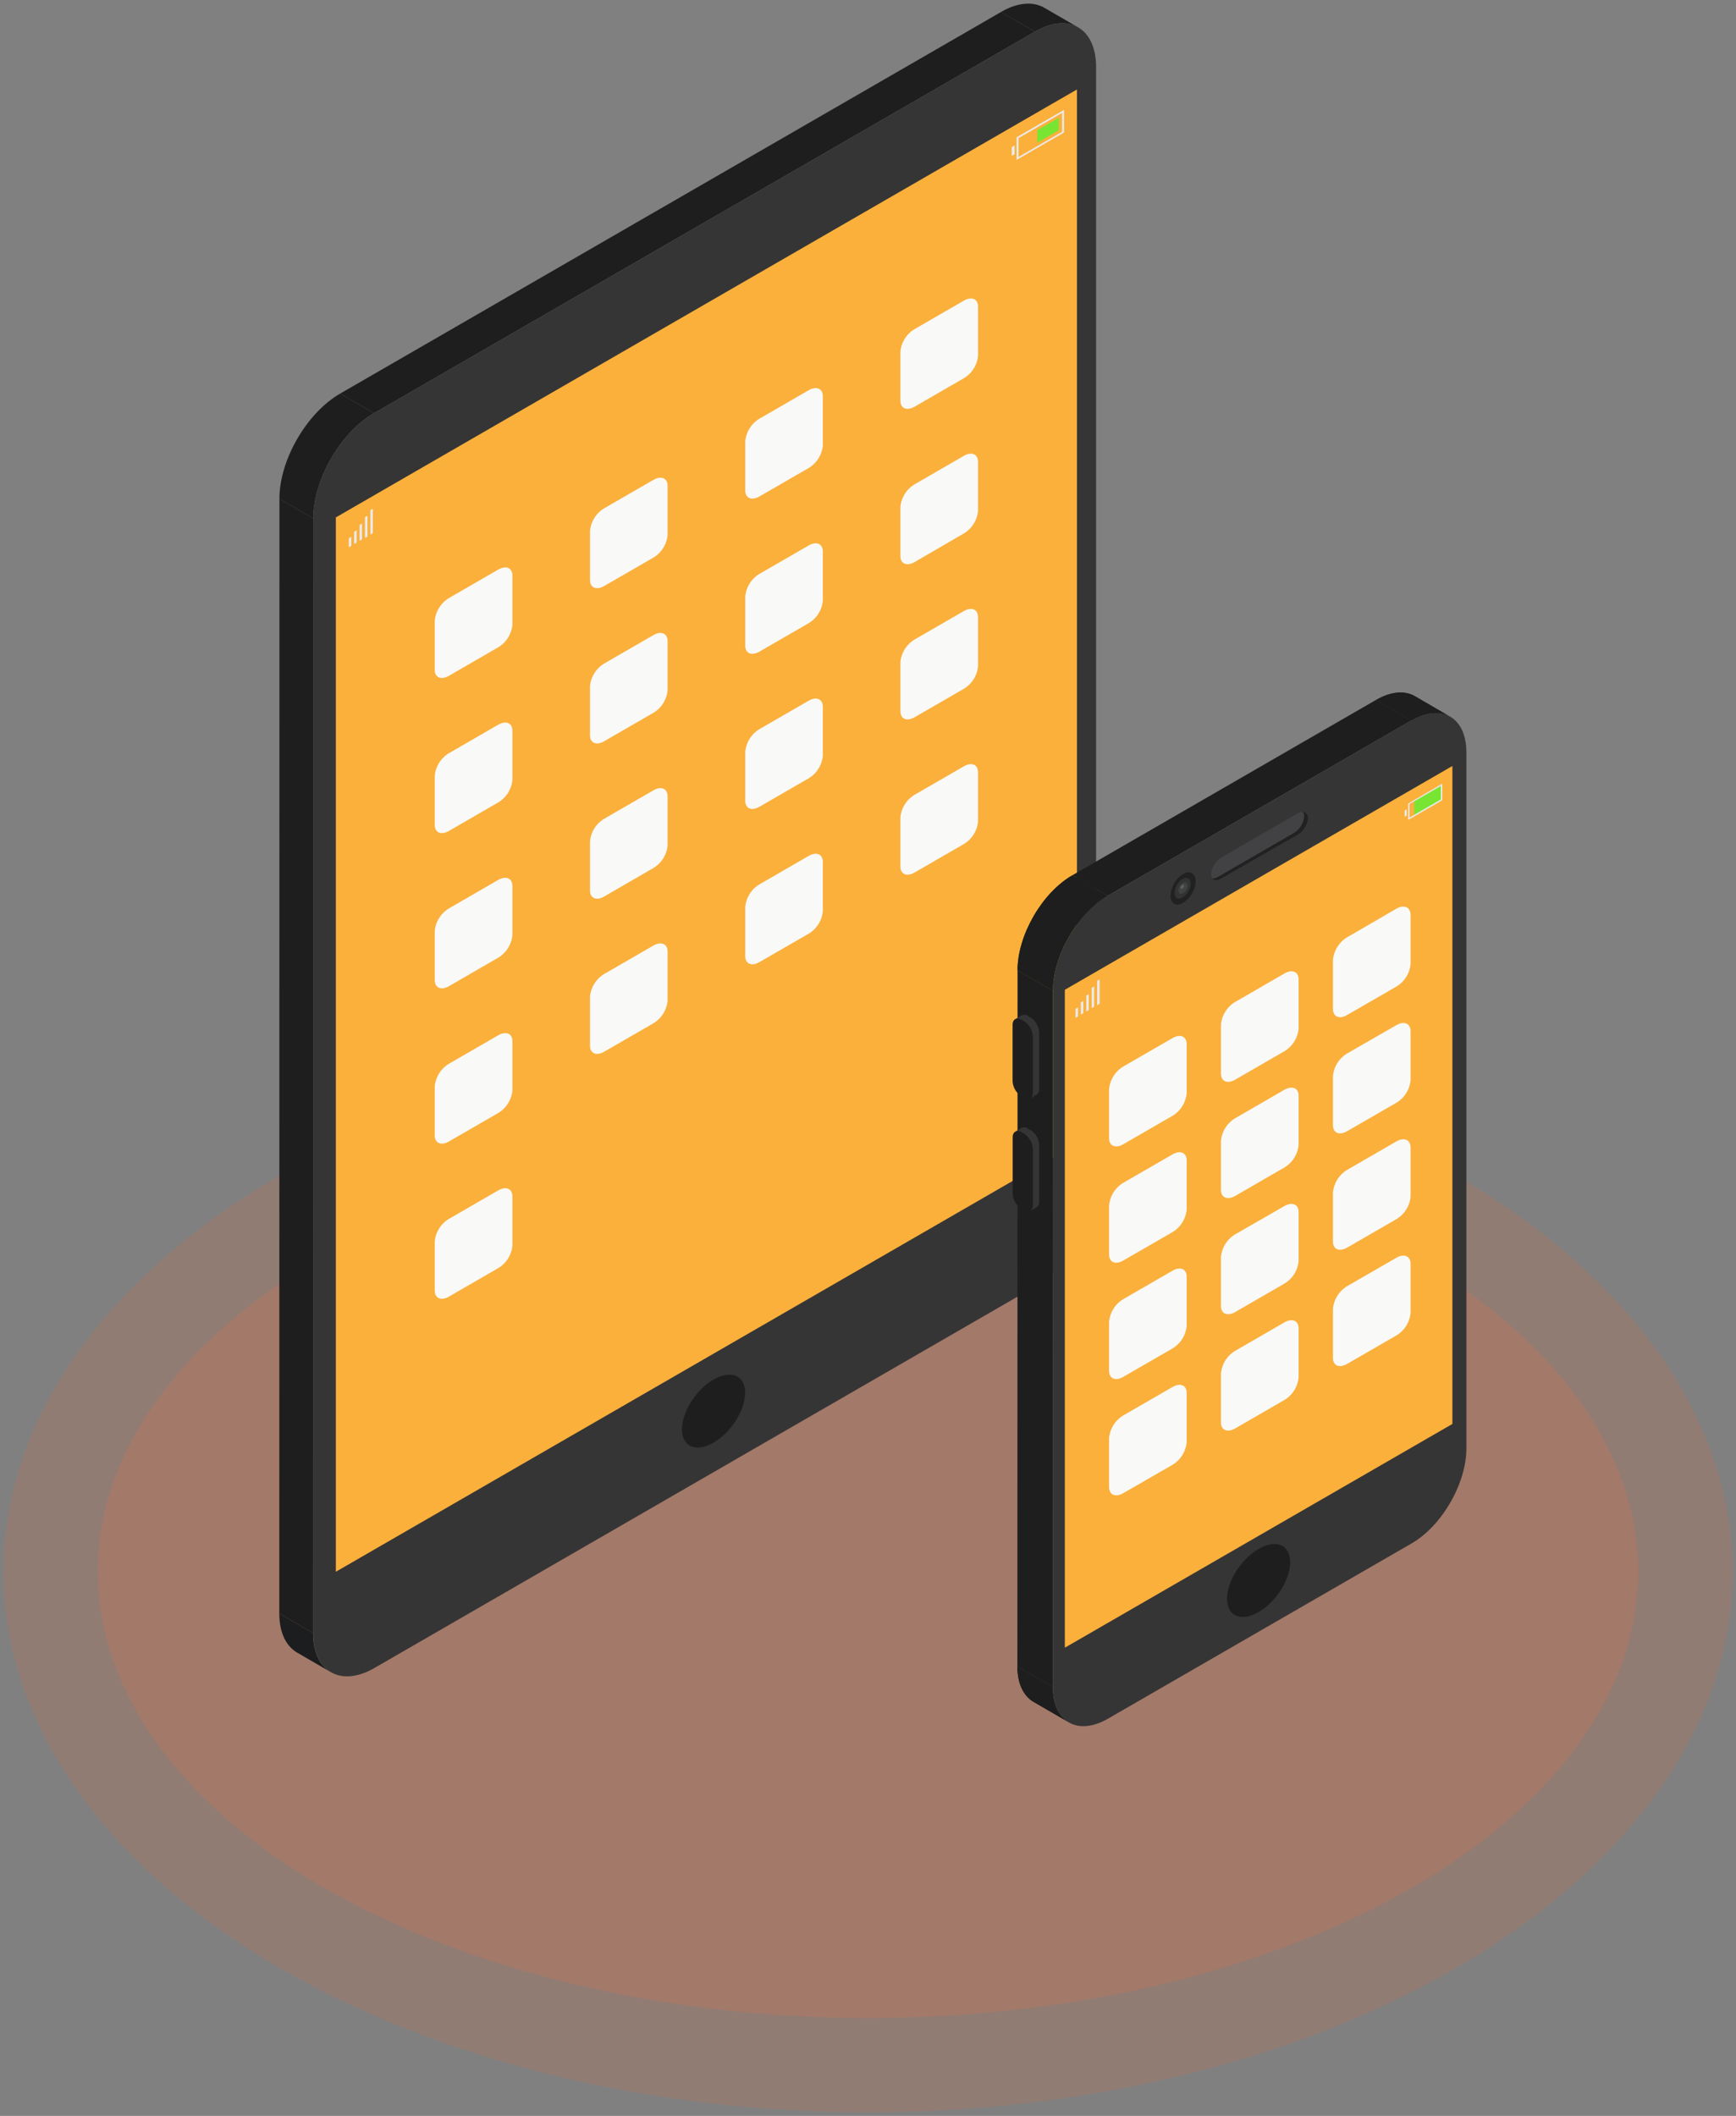 <svg xmlns="http://www.w3.org/2000/svg" viewBox="0 0 384 468"><rect x="0" y="0" width="384" height="468" fill="#808080" stroke="none"/><defs><clipPath id="a"><path class="a" d="M236.41 380.94l-7.82-4.54c-2.18-1.27-3.54-4-3.55-7.81l7.82 4.54c.01 3.87 1.37 6.54 3.55 7.81z"/></clipPath><clipPath id="b"><path class="a" d="M313 154l7.81 4.55c-2.21-1.29-5.28-1.11-8.66.85l-7.82-4.55c3.39-1.97 6.45-2.15 8.67-.85z"/></clipPath><clipPath id="c"><path class="a" d="M232.89 219.14l-7.81-4.54c0-7.73 5.41-17.13 12.13-21l7.82 4.54c-6.72 3.86-12.16 13.27-12.14 21z"/></clipPath><clipPath id="d"><path class="b" d="M229.29 242.1l-1.41.82a1.36 1.36 0 00.57-1.25l1.41-.82a1.35 1.35 0 01-.57 1.25z"/></clipPath><clipPath id="e"><path class="b" d="M224.59 225.43l1.4-.82a1.4 1.4 0 011.39.13l-1.41.82a1.36 1.36 0 00-1.38-.13z"/></clipPath><clipPath id="f"><path class="b" d="M226.51 225.87l1.41-.82a4.31 4.31 0 011.94 3.37l-1.41.82a4.31 4.31 0 00-1.94-3.37z"/></clipPath><clipPath id="g"><path class="b" d="M229.29 267l-1.41.82a1.35 1.35 0 00.57-1.25l1.41-.82a1.35 1.35 0 01-.57 1.25z"/></clipPath><clipPath id="h"><path class="b" d="M224.59 250.31l1.4-.82a1.38 1.38 0 011.39.14l-1.41.81a1.38 1.38 0 00-1.38-.13z"/></clipPath><clipPath id="i"><path class="b" d="M226.51 250.75l1.41-.82a4.31 4.31 0 011.94 3.37l-1.41.82a4.31 4.31 0 00-1.94-3.37z"/></clipPath><style>.a{fill:#1e1e1e}.b{fill:#353535}.c{isolation:isolate}.h{fill:#fbb03b}.i{fill:#79e533}.j{fill:#eaeaea}.k{fill:#f9f9f8}.p{fill:#212121}.w{fill:#d0d6d6;opacity:.1}</style></defs><g class="c"><g opacity=".3" fill="#f46831"><ellipse cx="192" cy="347.64" rx="191.25" ry="119.56" opacity=".5"/><ellipse cx="192" cy="347.64" rx="170.38" ry="98.69"/></g><path d="M69.26 361.22l-7.48-4.35c0 4.25 1.52 7.24 3.94 8.65l7.48 4.34c-2.43-1.4-3.93-4.39-3.94-8.64z" fill="#1c1d1e"/><path class="a" d="M231 1.72c-2.45-1.43-5.85-1.23-9.59.93l7.5 4.35c3.74-2.16 7.14-2.36 9.59-.94zM61.81 110.33l-.03 246.54 7.48 4.35.03-246.55-7.48-4.34z"/><path class="a" d="M221.43 2.65L75.25 87.05l7.48 4.34L228.91 7l-7.48-4.35z"/><path class="a" d="M75.25 87.05c-7.44 4.29-13.46 14.73-13.44 23.28l7.48 4.34c0-8.55 6-19 13.44-23.28z"/><path class="b" d="M228.91 7L82.73 91.39c-7.44 4.3-13.46 14.73-13.44 23.28v246.55c0 8.55 6.09 12 13.53 7.71L229 284.53c7.45-4.29 13.47-14.73 13.45-23.28V14.71c-.04-8.55-6.1-12.01-13.54-7.71z"/><path class="h" d="M238.22 19.79L74.29 114.44v233.2l163.93-94.65V19.79z"/><path class="i" d="M229.44 28.79v2.77l4.78-2.75v-2.78l-4.78 2.76z"/><path class="j" d="M224.43 32.17v1.92l-.64.38v-1.93zm10.93-7.86v5l-10.5 6.06v-5zm-.43.67l-9.64 5.57v4.17l9.64-5.56z"/><ellipse class="a" cx="157.83" cy="312.1" rx="9.29" ry="5.25" transform="rotate(-53.05 157.839 312.101)"/><path class="j" d="M78.88 120l-.55.32v-2.71l.55-.32zm-1.17-1.27l-.56.32v2l.56-.32zm2.37-2.94l-.55.32v3.52l.55-.32zm1.2-1.71l-.55.32v4.6l.55-.32zm1.2-1.55l-.55.32v5.39l.55-.32z"/><path class="k" d="M110.18 126l-10.85 6.27a6.55 6.55 0 00-3.16 5v10.86c0 1.74 1.41 2.34 3.16 1.33l10.85-6.27a6.53 6.53 0 003.16-5v-10.88c0-1.74-1.41-2.31-3.16-1.31zm34.34-19.85l-10.86 6.27a6.54 6.54 0 00-3.15 5v10.85c0 1.75 1.41 2.34 3.15 1.34l10.86-6.27a6.54 6.54 0 003.15-5v-10.86c0-1.74-1.41-2.33-3.15-1.33zm34.33-19.82L168 92.6a6.53 6.53 0 00-3.15 5v10.86c0 1.74 1.41 2.34 3.15 1.34l10.86-6.27a6.56 6.56 0 003.15-5V87.66c-.01-1.74-1.42-2.34-3.16-1.33zm34.33-19.82l-10.85 6.27a6.51 6.51 0 00-3.16 5v10.83c0 1.74 1.41 2.34 3.16 1.33l10.85-6.27a6.51 6.51 0 003.16-5V67.84c0-1.74-1.41-2.34-3.16-1.33zm-103 93.8l-10.85 6.27a6.51 6.51 0 00-3.16 5v10.86c0 1.74 1.41 2.34 3.16 1.33l10.85-6.27a6.51 6.51 0 003.16-5v-10.86c0-1.74-1.41-2.34-3.16-1.33zm34.34-19.83l-10.86 6.27a6.56 6.56 0 00-3.15 5v10.86c0 1.74 1.41 2.34 3.15 1.33l10.86-6.27a6.53 6.53 0 003.15-5v-10.85c0-1.74-1.41-2.34-3.15-1.34zm34.33-19.82L168 126.93a6.54 6.54 0 00-3.15 5v10.86c0 1.74 1.41 2.33 3.15 1.33l10.86-6.27a6.54 6.54 0 003.15-5V122c-.01-1.75-1.42-2.34-3.16-1.34zm34.33-19.82l-10.85 6.27a6.53 6.53 0 00-3.16 5v10.86c0 1.74 1.41 2.34 3.16 1.34l10.85-6.31a6.55 6.55 0 003.16-5v-10.83c0-1.74-1.41-2.34-3.16-1.33zm-103 93.8l-10.85 6.27a6.53 6.53 0 00-3.16 5v10.86c0 1.74 1.41 2.34 3.16 1.34l10.85-6.27a6.55 6.55 0 003.16-5V196c0-1.77-1.41-2.37-3.16-1.36zm34.34-19.82l-10.86 6.27a6.53 6.53 0 00-3.15 5v10.86c0 1.74 1.41 2.34 3.15 1.33l10.86-6.28a6.53 6.53 0 003.15-5v-10.85c0-1.74-1.41-2.34-3.15-1.33zM178.85 155L168 161.26a6.56 6.56 0 00-3.15 5v10.84c0 1.74 1.41 2.34 3.15 1.33l10.86-6.27a6.53 6.53 0 003.15-5v-10.83c-.01-1.74-1.42-2.33-3.16-1.33zm34.33-19.83l-10.85 6.27a6.55 6.55 0 00-3.16 5v10.86c0 1.74 1.41 2.33 3.16 1.33l10.85-6.27a6.53 6.53 0 003.16-5v-10.85c0-1.75-1.41-2.34-3.16-1.34zm-103 93.83l-10.85 6.27a6.55 6.55 0 00-3.16 5v10.86c0 1.74 1.41 2.33 3.16 1.33l10.85-6.27a6.53 6.53 0 003.16-5v-10.88c0-1.75-1.41-2.31-3.16-1.31zm34.34-19.85l-10.86 6.27a6.54 6.54 0 00-3.15 5v10.85c0 1.75 1.41 2.34 3.15 1.34l10.86-6.27a6.56 6.56 0 003.15-5v-10.86c0-1.74-1.41-2.33-3.15-1.33zm34.33-19.82L168 195.6a6.53 6.53 0 00-3.15 5v10.86c0 1.74 1.41 2.34 3.15 1.33l10.86-6.26a6.56 6.56 0 003.15-5v-10.87c-.01-1.74-1.42-2.34-3.16-1.33zm34.33-19.82l-10.85 6.27a6.51 6.51 0 00-3.16 5v10.86c0 1.74 1.41 2.34 3.16 1.33l10.85-6.27a6.51 6.51 0 003.16-5v-10.86c0-1.74-1.41-2.34-3.16-1.33zm-103 93.8l-10.85 6.27a6.51 6.51 0 00-3.16 5v10.86c0 1.74 1.41 2.34 3.16 1.33l10.85-6.27a6.51 6.51 0 003.16-5v-10.86c0-1.74-1.41-2.34-3.16-1.33z"/><g class="c"><path class="a" d="M236.41 380.94l-7.82-4.54c-2.18-1.27-3.54-4-3.55-7.81l7.82 4.54c.01 3.87 1.37 6.54 3.55 7.81z"/><g class="c" clip-path="url(#a)"><path class="a" d="M236.41 380.94l-7.82-4.54c-2.18-1.27-3.54-4-3.55-7.81l7.82 4.54c0 3.84 1.37 6.54 3.55 7.81z"/></g></g><path class="a" d="M313 154l7.81 4.55c-2.21-1.29-5.28-1.11-8.66.85l-7.82-4.55c3.39-1.97 6.45-2.15 8.67-.85z"/><g class="c" clip-path="url(#b)"><path class="a" d="M312.15 159.38l-7.82-4.55c3.39-2 6.45-2.13 8.67-.85l7.81 4.55c-2.21-1.29-5.28-1.11-8.66.85z"/></g><path class="a" d="M232.86 373.13l-7.82-4.54.04-153.99 7.81 4.54-.03 153.99zm12.17-175l-7.82-4.54 67.12-38.76 7.82 4.55-67.12 38.75z"/><path class="a" d="M232.89 219.14l-7.81-4.54c0-7.73 5.41-17.13 12.13-21l7.82 4.54c-6.72 3.86-12.16 13.27-12.14 21z"/><g class="c" clip-path="url(#c)"><path class="a" d="M232.89 219.14l-7.81-4.54c0-7.73 5.41-17.13 12.13-21l7.82 4.54c-6.72 3.88-12.16 13.28-12.14 21z"/></g><path class="b" d="M312.15 159.38c6.72-3.88 12.19-.78 12.21 7v154c0 7.73-5.42 17.14-12.13 21l-67.13 38.75c-6.72 3.88-12.19.76-12.21-7v-154c0-7.73 5.42-17.13 12.14-21z"/><path class="h" d="M235.54 218.92v145.52l85.73-49.49V169.42l-85.73 49.5z"/><path d="M287 184.65l-16.74 9.66c-1.3.75-2.36.31-2.36-1a4.88 4.88 0 012.36-3.72l16.74-9.66c1.3-.75 2.35-.3 2.35 1a4.9 4.9 0 01-2.35 3.72z" fill="#424144"/><path class="i" d="M312.83 177.01v3.47l5.97-3.45v-3.47l-5.97 3.45z"/><path class="j" d="M311.16 179v1.39l-.46.27v-1.39zm7.87-5.66V177l-7.56 4.36v-3.62zm-.31.49l-6.94 4v3l6.94-4zm-79.09 50.26l-.55.32v-2.71l.55-.32zm-1.17-1.27l-.56.32v2l.56-.32zm2.37-2.94l-.55.32v3.52l.55-.32zm1.2-1.71l-.55.32V223l.55-.32zm1.21-1.55l-.56.32v5.39l.56-.32z"/><path class="p" d="M288.17 179.58a1.49 1.49 0 01.31 1 4.87 4.87 0 01-2.35 3.71l-16.74 9.67a2.31 2.31 0 01-1.22.35c.4.48 1.16.53 2 0l16.83-9.66a4.9 4.9 0 002.35-3.72c-.05-.85-.5-1.33-1.18-1.35z"/><g class="c"><path class="b" d="M229.29 242.1l-1.41.82a1.36 1.36 0 00.57-1.25l1.41-.82a1.35 1.35 0 01-.57 1.25z"/><g clip-path="url(#d)"><path class="b" d="M228.45 241.67l1.41-.82a1.35 1.35 0 01-.57 1.25l-1.41.82a1.36 1.36 0 00.57-1.25z"/></g></g><g class="c"><path class="b" d="M224.59 225.43l1.4-.82a1.4 1.4 0 011.39.13l-1.41.82a1.36 1.36 0 00-1.38-.13z"/><g clip-path="url(#e)"><path class="b" d="M224.59 225.43l1.4-.82a1.4 1.4 0 011.39.13l-1.41.82a1.36 1.36 0 00-1.38-.13z"/></g></g><path class="b" d="M228.45 229.24l1.41-.82v12.43l-1.41.82v-12.43zm-2.48-3.68l1.41-.81.54.3-1.41.82-.54-.31z"/><g class="c"><path class="b" d="M226.51 225.87l1.41-.82a4.31 4.31 0 011.94 3.37l-1.41.82a4.31 4.31 0 00-1.94-3.37z"/><g clip-path="url(#f)"><path class="b" d="M226.51 225.87l1.41-.82a3.79 3.79 0 01.85.72l-1.41.82a3.79 3.79 0 00-.85-.72zm.85.72l1.41-.82a4.89 4.89 0 01.75 1.19l-1.41.81a5 5 0 00-.75-1.18zm.75 1.18l1.41-.81a3.57 3.57 0 01.34 1.46l-1.41.82a3.65 3.65 0 00-.34-1.47z"/></g></g><path class="a" d="M226.51 225.87a4.31 4.31 0 011.94 3.37v12.43c0 1.24-.87 1.74-2 1.11l-.53-.31a4.26 4.26 0 01-1.94-3.36v-12.43c0-1.23.88-1.74 1.95-1.12z"/><g class="c"><path class="b" d="M229.29 267l-1.41.82a1.35 1.35 0 00.57-1.25l1.41-.82a1.35 1.35 0 01-.57 1.25z"/><g clip-path="url(#g)"><path class="b" d="M228.45 266.55l1.41-.82a1.35 1.35 0 01-.57 1.25l-1.41.82a1.35 1.35 0 00.57-1.25z"/></g></g><g class="c"><path class="b" d="M224.59 250.31l1.4-.82a1.38 1.38 0 011.39.14l-1.41.81a1.38 1.38 0 00-1.38-.13z"/><g clip-path="url(#h)"><path class="b" d="M224.59 250.31l1.4-.82a1.38 1.38 0 011.39.14l-1.41.81a1.38 1.38 0 00-1.38-.13z"/></g></g><path class="b" d="M228.45 254.12l1.41-.82v12.43l-1.41.82v-12.43zm-2.48-3.68l1.41-.81.54.31-1.41.81-.54-.31z"/><g class="c"><path class="b" d="M226.51 250.75l1.41-.82a4.31 4.31 0 011.94 3.37l-1.41.82a4.31 4.31 0 00-1.94-3.37z"/><g clip-path="url(#i)"><path class="b" d="M226.51 250.75l1.41-.82a3.79 3.79 0 01.85.72l-1.41.82a3.79 3.79 0 00-.85-.72zm.85.72l1.41-.82a4.89 4.89 0 01.75 1.19l-1.41.82a4.89 4.89 0 00-.75-1.19zm.75 1.19l1.41-.82a3.57 3.57 0 01.34 1.46l-1.41.82a3.57 3.57 0 00-.34-1.46z"/></g></g><path class="a" d="M226.51 250.75a4.31 4.31 0 011.94 3.37v12.43c0 1.24-.87 1.74-2 1.11l-.53-.31A4.26 4.26 0 01224 264v-12.44c0-1.23.88-1.73 1.95-1.12z"/><path class="p" d="M261.69 193.32a6.09 6.09 0 00-2.76 4.79c0 1.76 1.25 2.48 2.78 1.59a6.11 6.11 0 002.77-4.79c-.01-1.76-1.26-2.47-2.79-1.59z"/><path class="w" d="M261.59 194.41a3.89 3.89 0 00-1.78 3.07c0 1.13.81 1.59 1.79 1a3.91 3.91 0 001.77-3.08c0-1.1-.8-1.56-1.78-.99z"/><path class="w" d="M261.67 195.33a2.15 2.15 0 00-1 1.67c0 .62.44.86 1 .56a2.12 2.12 0 001-1.67c-.03-.62-.46-.89-1-.56z"/><path d="M261.52 195.72a.78.78 0 00-.36.62c0 .22.16.32.36.2a.78.78 0 00.36-.62c0-.22-.16-.32-.36-.2z" style="mix-blend-mode:screen" opacity=".2" fill="#d0d6d6"/><path class="k" d="M308.85 201L298 207.3a6.56 6.56 0 00-3.15 5v10.86c0 1.74 1.41 2.34 3.15 1.33l10.86-6.27a6.54 6.54 0 003.16-5v-10.85c-.02-1.74-1.43-2.37-3.17-1.37zm-24.76 14.33l-10.85 6.27a6.51 6.51 0 00-3.16 5v10.86c0 1.74 1.41 2.34 3.16 1.33l10.85-6.27a6.51 6.51 0 003.16-5v-10.86c0-1.74-1.41-2.34-3.16-1.33zm24.76 11.43L298 233a6.53 6.53 0 00-3.15 5v10.86c0 1.74 1.41 2.34 3.15 1.33l10.86-6.27a6.54 6.54 0 003.16-5v-10.83c-.02-1.74-1.43-2.34-3.17-1.33zm-24.76 14.29l-10.85 6.27a6.53 6.53 0 00-3.16 5v10.85c0 1.75 1.41 2.34 3.16 1.34l10.85-6.27a6.55 6.55 0 003.16-5v-10.86c0-1.74-1.41-2.33-3.16-1.33zm24.76 11.43L298 258.75a6.54 6.54 0 00-3.15 5v10.85c0 1.75 1.41 2.34 3.15 1.34l10.86-6.27a6.56 6.56 0 003.16-5v-10.86c-.02-1.74-1.43-2.33-3.17-1.33zm-24.76 14.29L273.24 273a6.55 6.55 0 00-3.16 5v10.86c0 1.74 1.41 2.34 3.16 1.33l10.85-6.27a6.51 6.51 0 003.16-5v-10.81c0-1.74-1.41-2.34-3.16-1.34zm24.76 11.44L298 284.47a6.56 6.56 0 00-3.15 5v10.86c0 1.74 1.41 2.34 3.15 1.33l10.86-6.27a6.54 6.54 0 003.16-5v-10.85c-.02-1.74-1.43-2.34-3.17-1.33zm-24.76 14.29l-10.85 6.27a6.51 6.51 0 00-3.16 5v10.83c0 1.74 1.41 2.34 3.16 1.33l10.85-6.27a6.51 6.51 0 003.16-5v-10.83c0-1.74-1.41-2.34-3.16-1.33zm-24.75-62.88l-10.86 6.27a6.54 6.54 0 00-3.15 5v10.85c0 1.75 1.41 2.34 3.15 1.34l10.86-6.27a6.56 6.56 0 003.15-5V231c0-1.79-1.41-2.38-3.15-1.38zm0 25.72l-10.86 6.27a6.56 6.56 0 00-3.15 5v10.86c0 1.74 1.41 2.34 3.15 1.33l10.86-6.27a6.53 6.53 0 003.15-5v-10.85c0-1.74-1.41-2.34-3.15-1.34zm0 25.73l-10.86 6.27a6.53 6.53 0 00-3.15 5v10.86c0 1.74 1.41 2.34 3.15 1.33l10.86-6.27a6.53 6.53 0 003.15-5V282.4c0-1.74-1.41-2.34-3.15-1.33zm0 25.72l-10.86 6.27a6.54 6.54 0 00-3.15 5v10.85c0 1.75 1.41 2.34 3.15 1.34l10.86-6.25a6.56 6.56 0 003.15-5v-10.88c0-1.74-1.41-2.33-3.15-1.33z"/><ellipse class="a" cx="278.4" cy="349.57" rx="9.29" ry="5.25" transform="rotate(-53.05 278.408 349.57)"/></g></svg>